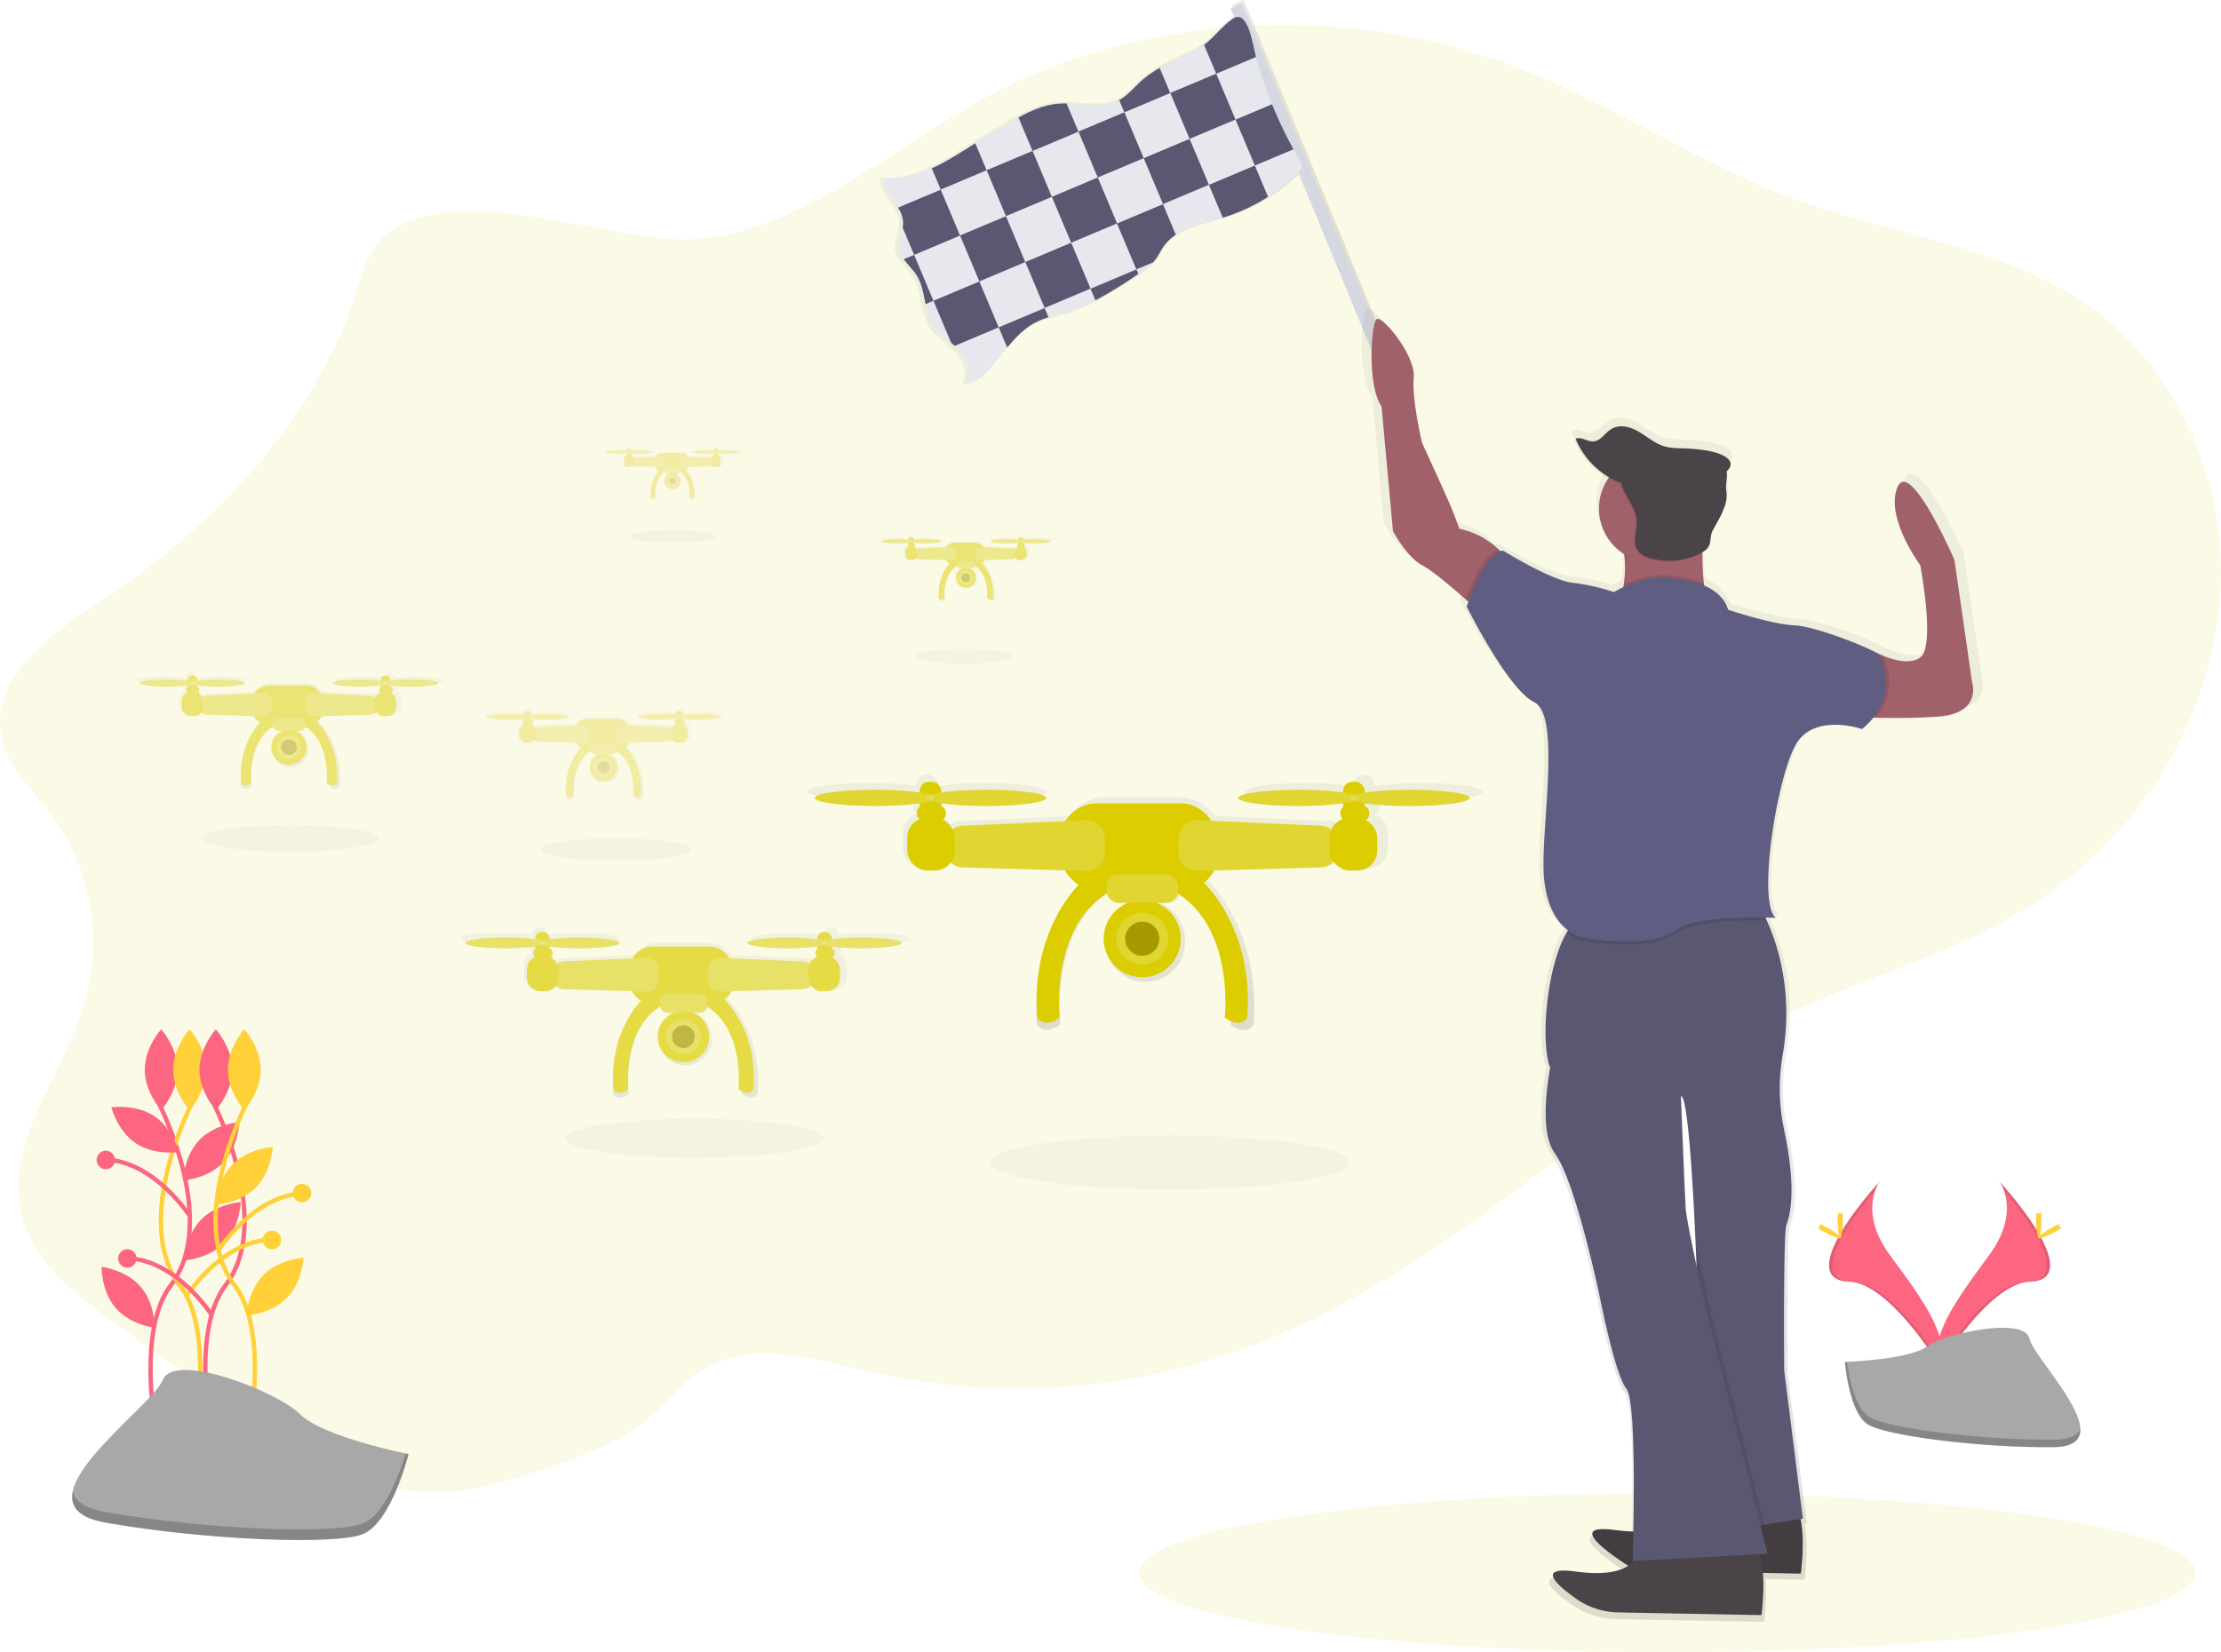 <svg id="d8951433-2714-4e95-856e-ed301a2a6756" data-name="Layer 1" xmlns="http://www.w3.org/2000/svg" xmlns:xlink="http://www.w3.org/1999/xlink" width="1022.76" height="761.09" viewBox="0 0 1022.76 761.09" class="injected-svg ClassicGrid__ImageFile-sc-td9pmq-4 fNAcXv grid_media"><defs><linearGradient id="38c5ff3f-db05-4f92-8a6f-086685ba9c9d-6541" x1="616.05" y1="543.92" x2="616.05" y2="426.21" gradientUnits="userSpaceOnUse"><stop offset="0" stop-color="gray" stop-opacity="0.25"></stop><stop offset="0.54" stop-color="gray" stop-opacity="0.12"></stop><stop offset="1" stop-color="gray" stop-opacity="0.1"></stop></linearGradient><linearGradient id="d1f964e4-7a11-4c78-9425-52929bb6ec0d-6542" x1="404.29" y1="575" x2="404.29" y2="496.58" xlink:href="#38c5ff3f-db05-4f92-8a6f-086685ba9c9d-6541"></linearGradient><linearGradient id="c7b73675-bc95-44f5-97b0-c0fe549cbce6-6543" x1="222.33" y1="432.82" x2="222.33" y2="379.12" xlink:href="#38c5ff3f-db05-4f92-8a6f-086685ba9c9d-6541"></linearGradient><linearGradient id="cb0b0333-972d-4408-951f-fe365bd5068b-6544" x1="533.77" y1="346.42" x2="533.77" y2="316.03" xlink:href="#38c5ff3f-db05-4f92-8a6f-086685ba9c9d-6541"></linearGradient><linearGradient id="815b14a8-3689-497c-8dbf-b96958abdfcd-6545" x1="398.54" y1="299.67" x2="398.54" y2="275.44" xlink:href="#38c5ff3f-db05-4f92-8a6f-086685ba9c9d-6541"></linearGradient><linearGradient id="dca9cf71-4016-436a-be98-97dc23eb33e8-6546" x1="367.05" y1="437.96" x2="367.05" y2="395.77" xlink:href="#38c5ff3f-db05-4f92-8a6f-086685ba9c9d-6541"></linearGradient><linearGradient id="f35753ff-5fb5-4999-ad45-77240b6c4c3b-6547" x1="2606.45" y1="160.59" x2="2848.25" y2="160.59" gradientTransform="matrix(-1, 0, 0, 1, 3342, 0)" xlink:href="#38c5ff3f-db05-4f92-8a6f-086685ba9c9d-6541"></linearGradient><linearGradient id="22e285cb-60a0-4895-a0bb-405ded457db7-6548" x1="2483.29" y1="816.51" x2="2483.29" y2="211.49" gradientTransform="matrix(-1, 0, 0, 1, 3342, 0)" xlink:href="#38c5ff3f-db05-4f92-8a6f-086685ba9c9d-6541"></linearGradient><linearGradient id="38c5ff3f-db05-4f92-8a6f-086685ba9c9d-6541" x1="616.05" y1="543.92" x2="616.05" y2="426.21" gradientUnits="userSpaceOnUse"><stop offset="0" stop-color="gray" stop-opacity="0.25"></stop><stop offset="0.54" stop-color="gray" stop-opacity="0.12"></stop><stop offset="1" stop-color="gray" stop-opacity="0.1"></stop></linearGradient><linearGradient id="d1f964e4-7a11-4c78-9425-52929bb6ec0d-6542" x1="404.29" y1="575" x2="404.29" y2="496.58" xlink:href="#38c5ff3f-db05-4f92-8a6f-086685ba9c9d-6541"></linearGradient><linearGradient id="c7b73675-bc95-44f5-97b0-c0fe549cbce6-6543" x1="222.33" y1="432.82" x2="222.33" y2="379.12" xlink:href="#38c5ff3f-db05-4f92-8a6f-086685ba9c9d-6541"></linearGradient><linearGradient id="cb0b0333-972d-4408-951f-fe365bd5068b-6544" x1="533.77" y1="346.42" x2="533.77" y2="316.03" xlink:href="#38c5ff3f-db05-4f92-8a6f-086685ba9c9d-6541"></linearGradient><linearGradient id="815b14a8-3689-497c-8dbf-b96958abdfcd-6545" x1="398.54" y1="299.67" x2="398.54" y2="275.44" xlink:href="#38c5ff3f-db05-4f92-8a6f-086685ba9c9d-6541"></linearGradient><linearGradient id="dca9cf71-4016-436a-be98-97dc23eb33e8-6546" x1="367.05" y1="437.96" x2="367.05" y2="395.77" xlink:href="#38c5ff3f-db05-4f92-8a6f-086685ba9c9d-6541"></linearGradient><linearGradient id="f35753ff-5fb5-4999-ad45-77240b6c4c3b-6547" x1="2606.45" y1="160.59" x2="2848.25" y2="160.59" gradientTransform="matrix(-1, 0, 0, 1, 3342, 0)" xlink:href="#38c5ff3f-db05-4f92-8a6f-086685ba9c9d-6541"></linearGradient><linearGradient id="22e285cb-60a0-4895-a0bb-405ded457db7-6548" x1="2483.29" y1="816.51" x2="2483.29" y2="211.49" gradientTransform="matrix(-1, 0, 0, 1, 3342, 0)" xlink:href="#38c5ff3f-db05-4f92-8a6f-086685ba9c9d-6541"></linearGradient></defs><title>drone_race</title><path d="M263.42,180.38c-5.48,5.72-7.59,13.78-9.95,21.35-19,61-65.82,110.07-119.14,145.13-22.58,14.85-50.07,34.76-45.13,61.37,2.66,14.3,14.33,24.82,23,36.46a99.86,99.86,0,0,1,15.42,86.7c-9.86,33.21-37.42,64.19-28.89,97.77,5.26,20.7,23.12,35.38,40.29,48q40.18,29.57,82.92,55.39c19.1,11.54,39.42,22.77,61.68,24.23,19.6,1.29,38.8-5.12,57.41-11.46,16.26-5.53,32.93-11.3,46.06-22.39,8.57-7.24,15.4-16.58,24.92-22.51,22.36-13.92,51.08-5.1,76.72.83a306.77,306.77,0,0,0,182.82-14.42c88.31-35.74,155.62-110.79,242-151.06,37.14-17.32,77.54-28.07,111.93-50.37a193.89,193.89,0,0,0,49.2-45.85c26-34.55,40.06-78.59,36-121.69s-26.81-84.65-62.54-109c-38.25-26-86.56-30.91-130.08-46.56-44.94-16.15-84.92-43.93-129.43-61.25C715.86,72.77,632,74.41,560.35,105.54c-48.44,21.06-97.54,70.29-151.49,74C370.42,182.17,293.43,149,263.42,180.38Z" transform="translate(-88.62 -69.46)" fill="#DBCD00" opacity="0.1"></path><ellipse cx="133.46" cy="386.14" rx="40.83" ry="6.15" opacity="0.03"></ellipse><path d="M743,430.15a149,149,0,0,0-21.3,1.32h0a5.11,5.11,0,1,0-10.23,0h0a149,149,0,0,0-21.3-1.32c-15.77,0-28.55,1.76-28.55,3.94S674.42,438,690.19,438a149,149,0,0,0,21.3-1.32h0a5.36,5.36,0,0,0,.33,1.85,3.53,3.53,0,0,0-.34,5.68,9.54,9.54,0,0,0-5.6,5.3,8.58,8.58,0,0,0-4.9-1.83l-53.06-2.44a20.56,20.56,0,0,0-16.63-8.56H597.84a20.56,20.56,0,0,0-16.71,8.68l-50.42,2.32a8.58,8.58,0,0,0-4.59,1.59,9.56,9.56,0,0,0-4.91-4.84,3.52,3.52,0,0,0,1.55-2.93,3.48,3.48,0,0,0-2.35-3.31,5.39,5.39,0,0,0,.22-1.5h0a149,149,0,0,0,21.3,1.32c15.77,0,28.55-1.76,28.55-3.94s-12.78-3.94-28.55-3.94a149,149,0,0,0-21.3,1.32h0a5.19,5.19,0,0,0-5.11-5.26h0a5.19,5.19,0,0,0-5.11,5.26h0a149,149,0,0,0-21.3-1.32c-15.77,0-28.55,1.76-28.55,3.94S473.32,438,489.09,438a149,149,0,0,0,21.3-1.32h0a5.36,5.36,0,0,0,.33,1.85,3.54,3.54,0,0,0-.21,5.79,9.67,9.67,0,0,0-6.09,9v6.48a9.55,9.55,0,0,0,9.42,9.68h3.75a9.31,9.31,0,0,0,7.55-3.91,8.61,8.61,0,0,0,5.71,2.41l49.44,1.42a21.19,21.19,0,0,0,6.13,6.42c-4.73,4.94-23.19,26.86-20.22,65.49,0,0,3,5.69,10.65,0,0,0-4.9-43,22.54-60.76a6.83,6.83,0,0,0,6.43,4.7h3.5a18.83,18.83,0,0,0-11.6,17.52,18.33,18.33,0,1,0,36.64,0,18.83,18.83,0,0,0-11.6-17.52h3.5a6.83,6.83,0,0,0,6.43-4.7c27.44,17.73,22.54,60.76,22.54,60.76,7.67,5.69,10.65,0,10.65,0,3.41-44.23-21.3-66.57-21.3-66.57h-.45a21.26,21.26,0,0,0,4.63-5.26l52-1.5a8.63,8.63,0,0,0,6-2.65,9.33,9.33,0,0,0,7.73,4.15h3.75a9.55,9.55,0,0,0,9.42-9.68v-6.48a9.69,9.69,0,0,0-5.58-8.83,3.52,3.52,0,0,0-.6-6.35,5.39,5.39,0,0,0,.22-1.5h0A149,149,0,0,0,743,438c15.77,0,28.55-1.76,28.55-3.94S758.78,430.15,743,430.15Z" transform="translate(-88.62 -69.46)" fill="url(&quot;#38c5ff3f-db05-4f92-8a6f-086685ba9c9d-6541&quot;)"></path><circle cx="525.99" cy="432.38" r="17.76" fill="#DBCD00"></circle><circle cx="525.99" cy="432.38" r="11.98" fill="#DBCD00"></circle><circle cx="525.99" cy="432.38" r="11.98" fill="#F5F5F5" opacity="0.2"></circle><circle cx="525.99" cy="432.38" r="7.85" fill="#DBCD00"></circle><circle cx="525.99" cy="432.38" r="7.85" opacity="0.25"></circle><path d="M586.93,475.4s-24,21.07-20.65,62.78c0,0,2.89,5.37,10.33,0,0,0-6.2-52.87,35.11-62.78Z" transform="translate(-88.62 -69.46)" fill="#DBCD00"></path><path d="M642.28,475.4s24,21.07,20.65,62.78c0,0-2.89,5.37-10.33,0,0,0,6.2-52.87-35.11-62.78Z" transform="translate(-88.62 -69.46)" fill="#DBCD00"></path><rect x="488.2" y="370.01" width="72.7" height="40.27" rx="16.95" ry="16.95" fill="#DBCD00"></rect><path d="M588.72,470.61,532,469a8.51,8.51,0,0,1-8.27-8.5v-2.18a8.51,8.51,0,0,1,8.13-8.5l56.72-2.54a8.51,8.51,0,0,1,8.89,8.5v6.31A8.51,8.51,0,0,1,588.72,470.61Z" transform="translate(-88.62 -69.46)" fill="#DBCD00"></path><path d="M640.08,470.61,696.8,469a8.51,8.51,0,0,0,8.27-8.5v-2.18a8.51,8.51,0,0,0-8.13-8.5l-56.72-2.54a8.51,8.51,0,0,0-8.89,8.5v6.31A8.51,8.51,0,0,0,640.08,470.61Z" transform="translate(-88.62 -69.46)" fill="#DBCD00"></path><path d="M588.72,470.61,532,469a8.51,8.51,0,0,1-8.27-8.5v-2.18a8.51,8.51,0,0,1,8.13-8.5l56.72-2.54a8.51,8.51,0,0,1,8.89,8.5v6.31A8.51,8.51,0,0,1,588.72,470.61Z" transform="translate(-88.62 -69.46)" fill="#F5F5F5" opacity="0.2"></path><path d="M640.08,470.61,696.8,469a8.51,8.51,0,0,0,8.27-8.5v-2.18a8.51,8.51,0,0,0-8.13-8.5l-56.72-2.54a8.51,8.51,0,0,0-8.89,8.5v6.31A8.51,8.51,0,0,0,640.08,470.61Z" transform="translate(-88.62 -69.46)" fill="#F5F5F5" opacity="0.2"></path><rect x="417.77" y="376.62" width="21.89" height="24.37" rx="9.21" ry="9.21" fill="#DBCD00"></rect><rect x="612.32" y="376.62" width="21.89" height="24.37" rx="9.21" ry="9.21" fill="#DBCD00"></rect><rect x="422.31" y="371.25" width="13.22" height="6.61" rx="2.78" ry="2.78" fill="#DBCD00"></rect><rect x="423.55" y="360.1" width="9.91" height="14.87" rx="4.17" ry="4.17" fill="#DBCD00"></rect><ellipse cx="402.9" cy="367.53" rx="27.67" ry="3.72" fill="#DBCD00"></ellipse><ellipse cx="454.12" cy="367.53" rx="27.67" ry="3.72" fill="#DBCD00"></ellipse><rect x="617.28" y="371.25" width="13.22" height="6.61" rx="2.78" ry="2.78" fill="#DBCD00"></rect><rect x="618.52" y="360.1" width="9.91" height="14.87" rx="4.17" ry="4.17" fill="#DBCD00"></rect><ellipse cx="597.86" cy="367.53" rx="27.67" ry="3.72" fill="#DBCD00"></ellipse><ellipse cx="649.08" cy="367.53" rx="27.67" ry="3.72" fill="#DBCD00"></ellipse><ellipse cx="402.9" cy="367.53" rx="27.67" ry="3.72" fill="#F5F5F5" opacity="0.2"></ellipse><ellipse cx="454.12" cy="367.53" rx="27.67" ry="3.72" fill="#F5F5F5" opacity="0.2"></ellipse><ellipse cx="597.86" cy="367.53" rx="27.67" ry="3.72" fill="#F5F5F5" opacity="0.2"></ellipse><ellipse cx="649.08" cy="367.53" rx="27.67" ry="3.72" fill="#F5F5F5" opacity="0.2"></ellipse><rect x="509.47" y="402.64" width="33.04" height="13.22" rx="5.56" ry="5.56" fill="#DBCD00"></rect><rect x="509.47" y="402.64" width="33.04" height="13.22" rx="5.56" ry="5.56" fill="#F5F5F5" opacity="0.2"></rect><g opacity="0.7"><path d="M488.88,499.2a99.25,99.25,0,0,0-14.19.88h0a3.41,3.41,0,1,0-6.81,0h0a99.25,99.25,0,0,0-14.19-.88c-10.5,0-19,1.18-19,2.63s8.51,2.63,19,2.63a99.25,99.25,0,0,0,14.19-.88h0a3.57,3.57,0,0,0,.22,1.23,2.35,2.35,0,0,0-.22,3.78,6.36,6.36,0,0,0-3.73,3.53,5.72,5.72,0,0,0-3.27-1.22l-35.35-1.63a13.7,13.7,0,0,0-11.08-5.7H392.16A13.7,13.7,0,0,0,381,509.36l-33.59,1.55a5.71,5.71,0,0,0-3.06,1.06,6.37,6.37,0,0,0-3.27-3.23,2.35,2.35,0,0,0,1-2,2.32,2.32,0,0,0-1.56-2.21,3.59,3.59,0,0,0,.14-1h0a99.24,99.24,0,0,0,14.19.88c10.5,0,19-1.18,19-2.63s-8.51-2.63-19-2.63a99.25,99.25,0,0,0-14.19.88h0a3.45,3.45,0,0,0-3.41-3.5h0a3.45,3.45,0,0,0-3.41,3.5h0a99.25,99.25,0,0,0-14.19-.88c-10.5,0-19,1.18-19,2.63s8.51,2.63,19,2.63a99.25,99.25,0,0,0,14.19-.88h0a3.57,3.57,0,0,0,.22,1.23,2.36,2.36,0,0,0-.14,3.86,6.44,6.44,0,0,0-4.06,6V519a6.36,6.36,0,0,0,6.27,6.45h2.5a6.2,6.2,0,0,0,5-2.61,5.74,5.74,0,0,0,3.8,1.6l32.94.95a14.12,14.12,0,0,0,4.08,4.28c-3.15,3.29-15.45,17.9-13.47,43.63,0,0,2,3.79,7.1,0,0,0-3.27-28.67,15-40.48a4.55,4.55,0,0,0,4.29,3.13h2.33a12.55,12.55,0,0,0-7.73,11.67,12.21,12.21,0,1,0,24.41,0A12.55,12.55,0,0,0,408.77,536h2.33a4.55,4.55,0,0,0,4.29-3.13c18.28,11.81,15,40.48,15,40.48,5.11,3.79,7.1,0,7.1,0,2.27-29.47-14.19-44.35-14.19-44.35H423a14.16,14.16,0,0,0,3.09-3.51l34.67-1a5.75,5.75,0,0,0,4-1.76,6.22,6.22,0,0,0,5.15,2.77h2.5a6.36,6.36,0,0,0,6.27-6.45V514.7a6.46,6.46,0,0,0-3.71-5.88,2.34,2.34,0,0,0-.4-4.23,3.59,3.59,0,0,0,.14-1h0a99.24,99.24,0,0,0,14.19.88c10.5,0,19-1.18,19-2.63S499.38,499.2,488.88,499.2Z" transform="translate(-88.62 -69.46)" fill="url(&quot;#d1f964e4-7a11-4c78-9425-52929bb6ec0d-6542&quot;)"></path><circle cx="314.71" cy="477.51" r="11.83" fill="#DBCD00"></circle><circle cx="314.71" cy="477.51" r="7.98" fill="#DBCD00"></circle><circle cx="314.71" cy="477.51" r="7.98" fill="#F5F5F5" opacity="0.2"></circle><circle cx="314.71" cy="477.51" r="5.23" fill="#DBCD00"></circle><circle cx="314.71" cy="477.51" r="5.23" opacity="0.25"></circle><path d="M384.9,529.35s-16,14-13.76,41.83c0,0,1.93,3.58,6.88,0,0,0-4.13-35.22,23.39-41.83Z" transform="translate(-88.62 -69.46)" fill="#DBCD00"></path><path d="M421.77,529.35s16,14,13.76,41.83c0,0-1.93,3.58-6.88,0,0,0,4.13-35.22-23.39-41.83Z" transform="translate(-88.62 -69.46)" fill="#DBCD00"></path><rect x="289.54" y="435.95" width="48.43" height="26.83" rx="11.29" ry="11.29" fill="#DBCD00"></rect><path d="M386.09,526.16,348.3,525.1a5.67,5.67,0,0,1-5.51-5.66V518a5.67,5.67,0,0,1,5.41-5.66L386,510.63a5.67,5.67,0,0,1,5.92,5.66v4.21A5.67,5.67,0,0,1,386.09,526.16Z" transform="translate(-88.62 -69.46)" fill="#DBCD00"></path><path d="M420.3,526.16l37.79-1.06a5.67,5.67,0,0,0,5.51-5.66V518a5.67,5.67,0,0,0-5.41-5.66l-37.79-1.69a5.67,5.67,0,0,0-5.92,5.66v4.21A5.67,5.67,0,0,0,420.3,526.16Z" transform="translate(-88.62 -69.46)" fill="#DBCD00"></path><path d="M386.09,526.16,348.3,525.1a5.67,5.67,0,0,1-5.51-5.66V518a5.67,5.67,0,0,1,5.41-5.66L386,510.63a5.67,5.67,0,0,1,5.92,5.66v4.21A5.67,5.67,0,0,1,386.09,526.16Z" transform="translate(-88.62 -69.46)" fill="#F5F5F5" opacity="0.2"></path><path d="M420.3,526.16l37.79-1.06a5.67,5.67,0,0,0,5.51-5.66V518a5.67,5.67,0,0,0-5.41-5.66l-37.79-1.69a5.67,5.67,0,0,0-5.92,5.66v4.21A5.67,5.67,0,0,0,420.3,526.16Z" transform="translate(-88.62 -69.46)" fill="#F5F5F5" opacity="0.2"></path><rect x="242.62" y="440.36" width="14.58" height="16.24" rx="6.14" ry="6.14" fill="#DBCD00"></rect><rect x="372.23" y="440.36" width="14.58" height="16.24" rx="6.14" ry="6.14" fill="#DBCD00"></rect><rect x="245.64" y="436.78" width="8.81" height="4.4" rx="1.85" ry="1.85" fill="#DBCD00"></rect><rect x="246.47" y="429.35" width="6.6" height="9.91" rx="2.78" ry="2.78" fill="#DBCD00"></rect><ellipse cx="232.71" cy="434.3" rx="18.44" ry="2.48" fill="#DBCD00"></ellipse><ellipse cx="266.83" cy="434.3" rx="18.44" ry="2.48" fill="#DBCD00"></ellipse><rect x="375.53" y="436.78" width="8.81" height="4.4" rx="1.85" ry="1.85" fill="#DBCD00"></rect><rect x="376.36" y="429.35" width="6.6" height="9.91" rx="2.78" ry="2.78" fill="#DBCD00"></rect><ellipse cx="362.6" cy="434.3" rx="18.44" ry="2.48" fill="#DBCD00"></ellipse><ellipse cx="396.72" cy="434.3" rx="18.44" ry="2.48" fill="#DBCD00"></ellipse><ellipse cx="232.71" cy="434.3" rx="18.44" ry="2.48" fill="#F5F5F5" opacity="0.2"></ellipse><ellipse cx="266.83" cy="434.3" rx="18.44" ry="2.48" fill="#F5F5F5" opacity="0.2"></ellipse><ellipse cx="362.6" cy="434.3" rx="18.44" ry="2.48" fill="#F5F5F5" opacity="0.2"></ellipse><ellipse cx="396.72" cy="434.3" rx="18.44" ry="2.48" fill="#F5F5F5" opacity="0.2"></ellipse><rect x="303.71" y="457.69" width="22.01" height="8.81" rx="3.71" ry="3.71" fill="#DBCD00"></rect><rect x="303.71" y="457.69" width="22.01" height="8.81" rx="3.71" ry="3.71" fill="#F5F5F5" opacity="0.2"></rect></g><g opacity="0.5"><path d="M280.25,380.92a68,68,0,0,0-9.72.6h0a2.33,2.33,0,1,0-4.66,0h0a68,68,0,0,0-9.72-.6c-7.19,0-13,.8-13,1.8s5.83,1.8,13,1.8a68,68,0,0,0,9.72-.6h0a2.45,2.45,0,0,0,.15.84,1.61,1.61,0,0,0-.15,2.59,4.35,4.35,0,0,0-2.56,2.42,3.92,3.92,0,0,0-2.24-.83l-24.2-1.12a9.38,9.38,0,0,0-7.58-3.9H214a9.38,9.38,0,0,0-7.62,4l-23,1.06a3.91,3.91,0,0,0-2.09.73,4.36,4.36,0,0,0-2.24-2.21,1.61,1.61,0,0,0,.71-1.34,1.59,1.59,0,0,0-1.07-1.51,2.46,2.46,0,0,0,.1-.69h0a68,68,0,0,0,9.72.6c7.19,0,13-.8,13-1.8s-5.83-1.8-13-1.8a68,68,0,0,0-9.72.6h0a2.37,2.37,0,0,0-2.33-2.4h0a2.37,2.37,0,0,0-2.33,2.4h0a68,68,0,0,0-9.72-.6c-7.19,0-13,.8-13,1.8s5.83,1.8,13,1.8a68,68,0,0,0,9.72-.6h0a2.45,2.45,0,0,0,.15.84,1.61,1.61,0,0,0-.09,2.64,4.41,4.41,0,0,0-2.78,4.13v3a4.36,4.36,0,0,0,4.3,4.42h1.71a4.25,4.25,0,0,0,3.44-1.78,3.93,3.93,0,0,0,2.6,1.1l22.55.65a9.67,9.67,0,0,0,2.8,2.93c-2.16,2.25-10.58,12.25-9.22,29.87,0,0,1.36,2.6,4.86,0,0,0-2.24-19.63,10.28-27.72a3.12,3.12,0,0,0,2.93,2.15h1.6a8.59,8.59,0,0,0-5.29,8,8.36,8.36,0,1,0,16.71,0,8.59,8.59,0,0,0-5.29-8H227a3.12,3.12,0,0,0,2.93-2.15c12.52,8.09,10.28,27.72,10.28,27.72,3.5,2.6,4.86,0,4.86,0,1.55-20.18-9.72-30.36-9.72-30.36h-.2a9.7,9.7,0,0,0,2.11-2.4l23.74-.68a3.94,3.94,0,0,0,2.72-1.21,4.26,4.26,0,0,0,3.52,1.89H269a4.36,4.36,0,0,0,4.3-4.42v-3a4.42,4.42,0,0,0-2.54-4,1.6,1.6,0,0,0-.28-2.9,2.46,2.46,0,0,0,.1-.69h0a68,68,0,0,0,9.72.6c7.19,0,13-.8,13-1.8S287.44,380.92,280.25,380.92Z" transform="translate(-88.62 -69.46)" fill="url(&quot;#c7b73675-bc95-44f5-97b0-c0fe549cbce6-6543&quot;)"></path><circle cx="133.06" cy="344.17" r="8.1" fill="#DBCD00"></circle><circle cx="133.06" cy="344.17" r="5.46" fill="#DBCD00"></circle><circle cx="133.06" cy="344.17" r="5.46" fill="#F5F5F5" opacity="0.2"></circle><circle cx="133.06" cy="344.17" r="3.58" fill="#DBCD00"></circle><circle cx="133.06" cy="344.17" r="3.58" opacity="0.25"></circle><path d="M209.05,401.56s-10.93,9.61-9.42,28.64c0,0,1.32,2.45,4.71,0,0,0-2.83-24.12,16-28.64Z" transform="translate(-88.62 -69.46)" fill="#DBCD00"></path><path d="M234.3,401.56s10.93,9.61,9.42,28.64c0,0-1.32,2.45-4.71,0,0,0,2.83-24.12-16-28.64Z" transform="translate(-88.62 -69.46)" fill="#DBCD00"></path><rect x="115.82" y="315.72" width="33.16" height="18.37" rx="7.73" ry="7.73" fill="#DBCD00"></rect><path d="M209.87,399.38,184,398.66a3.88,3.88,0,0,1-3.77-3.88v-1a3.88,3.88,0,0,1,3.71-3.88l25.87-1.16a3.88,3.88,0,0,1,4.05,3.88v2.88A3.88,3.88,0,0,1,209.87,399.38Z" transform="translate(-88.62 -69.46)" fill="#DBCD00"></path><path d="M233.29,399.38l25.87-.72a3.88,3.88,0,0,0,3.77-3.88v-1a3.88,3.88,0,0,0-3.71-3.88l-25.87-1.16a3.88,3.88,0,0,0-4.05,3.88v2.88A3.88,3.88,0,0,0,233.29,399.38Z" transform="translate(-88.62 -69.46)" fill="#DBCD00"></path><path d="M209.87,399.38,184,398.66a3.88,3.88,0,0,1-3.77-3.88v-1a3.88,3.88,0,0,1,3.71-3.88l25.87-1.16a3.88,3.88,0,0,1,4.05,3.88v2.88A3.88,3.88,0,0,1,209.87,399.38Z" transform="translate(-88.62 -69.46)" fill="#F5F5F5" opacity="0.2"></path><path d="M233.29,399.38l25.87-.72a3.88,3.88,0,0,0,3.77-3.88v-1a3.88,3.88,0,0,0-3.71-3.88l-25.87-1.16a3.88,3.88,0,0,0-4.05,3.88v2.88A3.88,3.88,0,0,0,233.29,399.38Z" transform="translate(-88.62 -69.46)" fill="#F5F5F5" opacity="0.2"></path><rect x="83.69" y="318.73" width="9.99" height="11.12" rx="4.2" ry="4.2" fill="#DBCD00"></rect><rect x="172.43" y="318.73" width="9.99" height="11.12" rx="4.2" ry="4.2" fill="#DBCD00"></rect><rect x="85.76" y="316.28" width="6.03" height="3.01" rx="1.27" ry="1.27" fill="#DBCD00"></rect><rect x="86.33" y="311.2" width="4.52" height="6.78" rx="1.9" ry="1.9" fill="#DBCD00"></rect><ellipse cx="76.91" cy="314.59" rx="12.62" ry="1.7" fill="#DBCD00"></ellipse><ellipse cx="100.27" cy="314.59" rx="12.62" ry="1.7" fill="#DBCD00"></ellipse><rect x="174.69" y="316.28" width="6.03" height="3.01" rx="1.27" ry="1.27" fill="#DBCD00"></rect><rect x="175.26" y="311.2" width="4.52" height="6.78" rx="1.9" ry="1.9" fill="#DBCD00"></rect><ellipse cx="165.84" cy="314.59" rx="12.62" ry="1.7" fill="#DBCD00"></ellipse><ellipse cx="189.2" cy="314.59" rx="12.62" ry="1.7" fill="#DBCD00"></ellipse><ellipse cx="76.91" cy="314.59" rx="12.62" ry="1.7" fill="#F5F5F5" opacity="0.2"></ellipse><ellipse cx="100.27" cy="314.59" rx="12.62" ry="1.7" fill="#F5F5F5" opacity="0.2"></ellipse><ellipse cx="165.84" cy="314.59" rx="12.62" ry="1.7" fill="#F5F5F5" opacity="0.2"></ellipse><ellipse cx="189.2" cy="314.59" rx="12.62" ry="1.7" fill="#F5F5F5" opacity="0.2"></ellipse><rect x="125.52" y="330.6" width="15.07" height="6.03" rx="2.54" ry="2.54" fill="#DBCD00"></rect><rect x="125.52" y="330.6" width="15.07" height="6.03" rx="2.54" ry="2.54" fill="#F5F5F5" opacity="0.2"></rect></g><g opacity="0.5"><path d="M566.55,317a38.46,38.46,0,0,0-5.5.34h0a1.32,1.32,0,1,0-2.64,0h0a38.46,38.46,0,0,0-5.5-.34c-4.07,0-7.37.46-7.37,1s3.3,1,7.37,1a38.46,38.46,0,0,0,5.5-.34h0a1.38,1.38,0,0,0,.09.48.91.91,0,0,0-.09,1.47,2.46,2.46,0,0,0-1.45,1.37,2.22,2.22,0,0,0-1.27-.47L542,321a5.31,5.31,0,0,0-4.29-2.21h-8.63a5.31,5.31,0,0,0-4.32,2.24l-13,.6a2.21,2.21,0,0,0-1.18.41,2.47,2.47,0,0,0-1.27-1.25.91.91,0,0,0,.4-.76.9.9,0,0,0-.61-.86,1.39,1.39,0,0,0,.06-.39h0a38.46,38.46,0,0,0,5.5.34c4.07,0,7.37-.46,7.37-1s-3.3-1-7.37-1a38.46,38.46,0,0,0-5.5.34h0a1.34,1.34,0,0,0-1.32-1.36h0a1.34,1.34,0,0,0-1.32,1.36h0A38.46,38.46,0,0,0,501,317c-4.07,0-7.37.46-7.37,1s3.3,1,7.37,1a38.46,38.46,0,0,0,5.5-.34h0a1.38,1.38,0,0,0,.09.48.91.91,0,0,0-.05,1.49,2.5,2.5,0,0,0-1.57,2.34v1.67a2.47,2.47,0,0,0,2.43,2.5h1a2.4,2.4,0,0,0,1.95-1,2.22,2.22,0,0,0,1.47.62l12.76.37a5.47,5.47,0,0,0,1.58,1.66c-1.22,1.28-6,6.94-5.22,16.91,0,0,.77,1.47,2.75,0,0,0-1.27-11.11,5.82-15.69a1.76,1.76,0,0,0,1.66,1.21h.9a4.86,4.86,0,0,0-3,4.52,4.73,4.73,0,1,0,9.46,0,4.86,4.86,0,0,0-3-4.52h.9a1.76,1.76,0,0,0,1.66-1.21c7.09,4.58,5.82,15.69,5.82,15.69,2,1.47,2.75,0,2.75,0,.88-11.42-5.5-17.19-5.5-17.19H541a5.49,5.49,0,0,0,1.2-1.36l13.44-.39a2.23,2.23,0,0,0,1.54-.68,2.41,2.41,0,0,0,2,1.07h1a2.47,2.47,0,0,0,2.43-2.5v-1.67a2.5,2.5,0,0,0-1.44-2.28.91.91,0,0,0-.16-1.64,1.39,1.39,0,0,0,.06-.39h0a38.46,38.46,0,0,0,5.5.34c4.07,0,7.37-.46,7.37-1S570.62,317,566.55,317Z" transform="translate(-88.62 -69.46)" fill="url(&quot;#cb0b0333-972d-4408-951f-fe365bd5068b-6544&quot;)"></path><circle cx="444.78" cy="266.1" r="4.59" fill="#DBCD00"></circle><circle cx="444.78" cy="266.1" r="3.09" fill="#DBCD00"></circle><circle cx="444.78" cy="266.1" r="3.09" fill="#F5F5F5" opacity="0.2"></circle><circle cx="444.78" cy="266.1" r="2.03" fill="#DBCD00"></circle><circle cx="444.78" cy="266.1" r="2.03" opacity="0.25"></circle><path d="M526.25,328.73s-6.19,5.44-5.33,16.21c0,0,.75,1.39,2.67,0,0,0-1.6-13.65,9.06-16.21Z" transform="translate(-88.62 -69.46)" fill="#DBCD00"></path><path d="M540.54,328.73s6.19,5.44,5.33,16.21c0,0-.75,1.39-2.67,0,0,0,1.6-13.65-9.06-16.21Z" transform="translate(-88.62 -69.46)" fill="#DBCD00"></path><rect x="435.02" y="250" width="18.77" height="10.4" rx="4.38" ry="4.38" fill="#DBCD00"></rect><path d="M526.71,327.49l-14.64-.41a2.2,2.2,0,0,1-2.13-2.2v-.56a2.2,2.2,0,0,1,2.1-2.19l14.64-.66a2.2,2.2,0,0,1,2.29,2.19v1.63A2.2,2.2,0,0,1,526.71,327.49Z" transform="translate(-88.62 -69.46)" fill="#DBCD00"></path><path d="M540,327.49l14.64-.41a2.2,2.2,0,0,0,2.13-2.2v-.56a2.2,2.2,0,0,0-2.1-2.19L540,321.48a2.2,2.2,0,0,0-2.29,2.19v1.63A2.2,2.2,0,0,0,540,327.49Z" transform="translate(-88.62 -69.46)" fill="#DBCD00"></path><path d="M526.71,327.49l-14.64-.41a2.2,2.2,0,0,1-2.13-2.2v-.56a2.2,2.2,0,0,1,2.1-2.19l14.64-.66a2.2,2.2,0,0,1,2.29,2.19v1.63A2.2,2.2,0,0,1,526.71,327.49Z" transform="translate(-88.62 -69.46)" fill="#F5F5F5" opacity="0.2"></path><path d="M540,327.49l14.64-.41a2.2,2.2,0,0,0,2.13-2.2v-.56a2.2,2.2,0,0,0-2.1-2.19L540,321.48a2.2,2.2,0,0,0-2.29,2.19v1.63A2.2,2.2,0,0,0,540,327.49Z" transform="translate(-88.62 -69.46)" fill="#F5F5F5" opacity="0.2"></path><rect x="416.84" y="251.7" width="5.65" height="6.29" rx="2.38" ry="2.38" fill="#DBCD00"></rect><rect x="467.07" y="251.7" width="5.65" height="6.29" rx="2.38" ry="2.38" fill="#DBCD00"></rect><rect x="418.01" y="250.32" width="3.41" height="1.71" rx="0.72" ry="0.72" fill="#DBCD00"></rect><rect x="418.33" y="247.44" width="2.56" height="3.84" rx="1.08" ry="1.08" fill="#DBCD00"></rect><ellipse cx="413" cy="249.36" rx="7.15" ry="0.96" fill="#DBCD00"></ellipse><ellipse cx="426.22" cy="249.36" rx="7.15" ry="0.96" fill="#DBCD00"></ellipse><rect x="468.35" y="250.32" width="3.41" height="1.71" rx="0.72" ry="0.72" fill="#DBCD00"></rect><rect x="468.67" y="247.44" width="2.56" height="3.84" rx="1.08" ry="1.08" fill="#DBCD00"></rect><ellipse cx="463.33" cy="249.36" rx="7.15" ry="0.96" fill="#DBCD00"></ellipse><ellipse cx="476.56" cy="249.36" rx="7.15" ry="0.96" fill="#DBCD00"></ellipse><ellipse cx="413" cy="249.36" rx="7.15" ry="0.96" fill="#F5F5F5" opacity="0.2"></ellipse><ellipse cx="426.22" cy="249.36" rx="7.15" ry="0.96" fill="#F5F5F5" opacity="0.2"></ellipse><ellipse cx="463.33" cy="249.36" rx="7.15" ry="0.96" fill="#F5F5F5" opacity="0.2"></ellipse><ellipse cx="476.56" cy="249.36" rx="7.15" ry="0.96" fill="#F5F5F5" opacity="0.2"></ellipse><rect x="440.51" y="258.42" width="8.53" height="3.41" rx="1.44" ry="1.44" fill="#DBCD00"></rect><rect x="440.51" y="258.42" width="8.53" height="3.41" rx="1.44" ry="1.44" fill="#F5F5F5" opacity="0.2"></rect></g><g opacity="0.3"><path d="M424.67,276.25a30.66,30.66,0,0,0-4.38.27h0a1.05,1.05,0,1,0-2.1,0h0a30.66,30.66,0,0,0-4.38-.27c-3.24,0-5.88.36-5.88.81s2.63.81,5.88.81a30.66,30.66,0,0,0,4.38-.27h0a1.1,1.1,0,0,0,.07.38.73.73,0,0,0-.07,1.17,2,2,0,0,0-1.15,1.09,1.77,1.77,0,0,0-1-.38l-10.92-.5a4.23,4.23,0,0,0-3.42-1.76h-6.88a4.23,4.23,0,0,0-3.44,1.79l-10.38.48a1.76,1.76,0,0,0-.94.33,2,2,0,0,0-1-1,.72.72,0,0,0,.32-.6.72.72,0,0,0-.48-.68,1.11,1.11,0,0,0,0-.31h0a30.66,30.66,0,0,0,4.38.27c3.24,0,5.88-.36,5.88-.81s-2.63-.81-5.88-.81a30.66,30.66,0,0,0-4.38.27h0a1.07,1.07,0,0,0-1.05-1.08h0a1.07,1.07,0,0,0-1.05,1.08h0a30.66,30.66,0,0,0-4.38-.27c-3.24,0-5.88.36-5.88.81s2.63.81,5.88.81a30.66,30.66,0,0,0,4.38-.27h0a1.1,1.1,0,0,0,.07.38.73.73,0,0,0,0,1.19,2,2,0,0,0-1.25,1.86v1.33a2,2,0,0,0,1.94,2h.77a1.92,1.92,0,0,0,1.55-.81,1.77,1.77,0,0,0,1.18.5l10.18.29a4.36,4.36,0,0,0,1.26,1.32c-1,1-4.77,5.53-4.16,13.48,0,0,.61,1.17,2.19,0,0,0-1-8.86,4.64-12.51a1.41,1.41,0,0,0,1.32,1h.72a3.88,3.88,0,0,0-2.39,3.61,3.77,3.77,0,1,0,7.54,0,3.88,3.88,0,0,0-2.39-3.61h.72a1.41,1.41,0,0,0,1.32-1c5.65,3.65,4.64,12.51,4.64,12.51,1.58,1.17,2.19,0,2.19,0,.7-9.1-4.38-13.7-4.38-13.7h-.09a4.38,4.38,0,0,0,1-1.08l10.71-.31a1.78,1.78,0,0,0,1.23-.54,1.92,1.92,0,0,0,1.59.85h.77a2,2,0,0,0,1.94-2V281a2,2,0,0,0-1.15-1.82.72.72,0,0,0-.12-1.31,1.11,1.11,0,0,0,0-.31h0a30.66,30.66,0,0,0,4.38.27c3.24,0,5.88-.36,5.88-.81S427.91,276.25,424.67,276.25Z" transform="translate(-88.62 -69.46)" fill="url(&quot;#815b14a8-3689-497c-8dbf-b96958abdfcd-6545&quot;)"></path><circle cx="309.62" cy="221.55" r="3.66" fill="#DBCD00"></circle><circle cx="309.62" cy="221.55" r="2.47" fill="#DBCD00"></circle><circle cx="309.62" cy="221.55" r="2.47" fill="#F5F5F5" opacity="0.2"></circle><circle cx="309.62" cy="221.55" r="1.62" fill="#DBCD00"></circle><circle cx="309.62" cy="221.55" r="1.62" opacity="0.25"></circle><path d="M392.54,285.57s-4.93,4.34-4.25,12.92c0,0,.6,1.11,2.13,0,0,0-1.28-10.88,7.23-12.92Z" transform="translate(-88.62 -69.46)" fill="#DBCD00"></path><path d="M403.94,285.57s4.93,4.34,4.25,12.92c0,0-.6,1.11-2.13,0,0,0,1.28-10.88-7.23-12.92Z" transform="translate(-88.62 -69.46)" fill="#DBCD00"></path><rect x="301.84" y="208.71" width="14.96" height="8.29" rx="2.23" ry="2.23" fill="#DBCD00"></rect><path d="M392.91,284.58l-11.67-.33a1.75,1.75,0,0,1-1.7-1.75v-.45a1.75,1.75,0,0,1,1.67-1.75l11.67-.52a1.75,1.75,0,0,1,1.83,1.75v1.3A1.75,1.75,0,0,1,392.91,284.58Z" transform="translate(-88.62 -69.46)" fill="#DBCD00"></path><path d="M403.48,284.58l11.67-.33a1.75,1.75,0,0,0,1.7-1.75v-.45a1.75,1.75,0,0,0-1.67-1.75l-11.67-.52a1.75,1.75,0,0,0-1.83,1.75v1.3A1.75,1.75,0,0,0,403.48,284.58Z" transform="translate(-88.62 -69.46)" fill="#DBCD00"></path><path d="M392.91,284.58l-11.67-.33a1.75,1.75,0,0,1-1.7-1.75v-.45a1.75,1.75,0,0,1,1.67-1.75l11.67-.52a1.75,1.75,0,0,1,1.83,1.75v1.3A1.75,1.75,0,0,1,392.91,284.58Z" transform="translate(-88.62 -69.46)" fill="#F5F5F5" opacity="0.2"></path><path d="M403.48,284.58l11.67-.33a1.75,1.75,0,0,0,1.7-1.75v-.45a1.75,1.75,0,0,0-1.67-1.75l-11.67-.52a1.75,1.75,0,0,0-1.83,1.75v1.3A1.75,1.75,0,0,0,403.48,284.58Z" transform="translate(-88.62 -69.46)" fill="#F5F5F5" opacity="0.2"></path><rect x="287.35" y="210.07" width="4.51" height="5.02" rx="1.21" ry="1.21" fill="#DBCD00"></rect><rect x="327.39" y="210.07" width="4.51" height="5.02" rx="1.21" ry="1.21" fill="#DBCD00"></rect><rect x="288.28" y="208.97" width="2.72" height="1.36" rx="0.37" ry="0.37" fill="#DBCD00"></rect><rect x="288.54" y="206.67" width="2.04" height="3.06" rx="0.55" ry="0.55" fill="#DBCD00"></rect><ellipse cx="284.29" cy="208.2" rx="5.7" ry="0.77" fill="#DBCD00"></ellipse><ellipse cx="294.83" cy="208.2" rx="5.7" ry="0.77" fill="#DBCD00"></ellipse><rect x="328.41" y="208.97" width="2.72" height="1.36" rx="0.37" ry="0.37" fill="#DBCD00"></rect><rect x="328.66" y="206.67" width="2.04" height="3.06" rx="0.55" ry="0.55" fill="#DBCD00"></rect><ellipse cx="324.41" cy="208.2" rx="5.7" ry="0.77" fill="#DBCD00"></ellipse><ellipse cx="334.96" cy="208.2" rx="5.7" ry="0.77" fill="#DBCD00"></ellipse><ellipse cx="284.29" cy="208.2" rx="5.7" ry="0.77" fill="#F5F5F5" opacity="0.2"></ellipse><ellipse cx="294.83" cy="208.2" rx="5.7" ry="0.77" fill="#F5F5F5" opacity="0.2"></ellipse><ellipse cx="324.41" cy="208.2" rx="5.7" ry="0.77" fill="#F5F5F5" opacity="0.2"></ellipse><ellipse cx="334.96" cy="208.2" rx="5.7" ry="0.77" fill="#F5F5F5" opacity="0.2"></ellipse><rect x="306.22" y="215.43" width="6.8" height="2.72" rx="0.73" ry="0.73" fill="#DBCD00"></rect><rect x="306.22" y="215.43" width="6.8" height="2.72" rx="0.73" ry="0.73" fill="#F5F5F5" opacity="0.2"></rect></g><g opacity="0.3"><path d="M412.55,397.18a53.39,53.39,0,0,0-7.63.47h0a1.83,1.83,0,1,0-3.66,0h0a53.39,53.39,0,0,0-7.63-.47c-5.65,0-10.23.63-10.23,1.41S388,400,393.62,400a53.39,53.39,0,0,0,7.63-.47h0a1.92,1.92,0,0,0,.12.66,1.26,1.26,0,0,0-.12,2,3.42,3.42,0,0,0-2,1.9,3.08,3.08,0,0,0-1.76-.66l-19-.88a7.37,7.37,0,0,0-6-3.07h-12a7.37,7.37,0,0,0-6,3.11l-18.07.83a3.07,3.07,0,0,0-1.64.57,3.43,3.43,0,0,0-1.76-1.74,1.26,1.26,0,0,0,.55-1.05,1.25,1.25,0,0,0-.84-1.19,1.93,1.93,0,0,0,.08-.54h0a53.39,53.39,0,0,0,7.63.47c5.65,0,10.23-.63,10.23-1.41s-4.58-1.41-10.23-1.41a53.39,53.39,0,0,0-7.63.47h0a1.86,1.86,0,0,0-1.83-1.88h0a1.86,1.86,0,0,0-1.83,1.88h0a53.39,53.39,0,0,0-7.63-.47c-5.65,0-10.23.63-10.23,1.41S315.9,400,321.55,400a53.39,53.39,0,0,0,7.63-.47h0a1.92,1.92,0,0,0,.12.66,1.27,1.27,0,0,0-.07,2.07,3.47,3.47,0,0,0-2.18,3.24v2.32a3.42,3.42,0,0,0,3.38,3.47h1.34a3.34,3.34,0,0,0,2.71-1.4,3.09,3.09,0,0,0,2,.86l17.72.51a7.59,7.59,0,0,0,2.2,2.3c-1.7,1.77-8.31,9.63-7.25,23.47,0,0,1.07,2,3.82,0,0,0-1.76-15.42,8.08-21.78a2.45,2.45,0,0,0,2.31,1.69h1.26a6.75,6.75,0,0,0-4.16,6.28,6.57,6.57,0,1,0,13.13,0,6.75,6.75,0,0,0-4.16-6.28h1.26a2.45,2.45,0,0,0,2.31-1.69c9.84,6.35,8.08,21.78,8.08,21.78,2.75,2,3.82,0,3.82,0,1.22-15.85-7.63-23.86-7.63-23.86h-.16a7.62,7.62,0,0,0,1.66-1.89l18.65-.54a3.09,3.09,0,0,0,2.14-.95,3.34,3.34,0,0,0,2.77,1.49h1.34a3.42,3.42,0,0,0,3.38-3.47v-2.32a3.47,3.47,0,0,0-2-3.17,1.26,1.26,0,0,0-.22-2.28,1.93,1.93,0,0,0,.08-.54h0a53.39,53.39,0,0,0,7.63.47c5.65,0,10.23-.63,10.23-1.41S418.2,397.18,412.55,397.18Z" transform="translate(-88.62 -69.46)" fill="url(&quot;#dca9cf71-4016-436a-be98-97dc23eb33e8-6546&quot;)"></path><circle cx="277.92" cy="353.42" r="6.37" fill="#DBCD00"></circle><circle cx="277.92" cy="353.42" r="4.29" fill="#DBCD00"></circle><circle cx="277.92" cy="353.42" r="4.29" fill="#F5F5F5" opacity="0.2"></circle><circle cx="277.92" cy="353.42" r="2.81" fill="#DBCD00"></circle><circle cx="277.92" cy="353.42" r="2.81" opacity="0.25"></circle><path d="M356.61,413.4s-8.59,7.55-7.4,22.5c0,0,1,1.92,3.7,0,0,0-2.22-18.95,12.58-22.5Z" transform="translate(-88.62 -69.46)" fill="#DBCD00"></path><path d="M376.45,413.4s8.59,7.55,7.4,22.5c0,0-1,1.92-3.7,0,0,0,2.22-18.95-12.58-22.5Z" transform="translate(-88.62 -69.46)" fill="#DBCD00"></path><rect x="264.37" y="331.07" width="26.05" height="14.43" rx="6.07" ry="6.07" fill="#DBCD00"></rect><path d="M357.26,411.68l-20.33-.57a3,3,0,0,1-3-3v-.78a3,3,0,0,1,2.91-3l20.33-.91a3,3,0,0,1,3.19,3v2.26A3,3,0,0,1,357.26,411.68Z" transform="translate(-88.62 -69.46)" fill="#DBCD00"></path><path d="M375.66,411.68l20.33-.57a3,3,0,0,0,3-3v-.78a3,3,0,0,0-2.91-3l-20.33-.91a3,3,0,0,0-3.19,3v2.26A3,3,0,0,0,375.66,411.68Z" transform="translate(-88.62 -69.46)" fill="#DBCD00"></path><path d="M357.26,411.68l-20.33-.57a3,3,0,0,1-3-3v-.78a3,3,0,0,1,2.91-3l20.33-.91a3,3,0,0,1,3.19,3v2.26A3,3,0,0,1,357.26,411.68Z" transform="translate(-88.62 -69.46)" fill="#F5F5F5" opacity="0.2"></path><path d="M375.66,411.68l20.33-.57a3,3,0,0,0,3-3v-.78a3,3,0,0,0-2.91-3l-20.33-.91a3,3,0,0,0-3.19,3v2.26A3,3,0,0,0,375.66,411.68Z" transform="translate(-88.62 -69.46)" fill="#F5F5F5" opacity="0.2"></path><rect x="239.13" y="333.43" width="7.85" height="8.73" rx="3.3" ry="3.3" fill="#DBCD00"></rect><rect x="308.86" y="333.43" width="7.85" height="8.73" rx="3.3" ry="3.3" fill="#DBCD00"></rect><rect x="240.76" y="331.51" width="4.74" height="2.37" rx="1" ry="1" fill="#DBCD00"></rect><rect x="241.2" y="327.51" width="3.55" height="5.33" rx="1.5" ry="1.5" fill="#DBCD00"></rect><ellipse cx="233.8" cy="330.18" rx="9.92" ry="1.33" fill="#DBCD00"></ellipse><ellipse cx="252.16" cy="330.18" rx="9.92" ry="1.33" fill="#DBCD00"></ellipse><rect x="310.63" y="331.51" width="4.74" height="2.37" rx="1" ry="1" fill="#DBCD00"></rect><rect x="311.08" y="327.51" width="3.55" height="5.33" rx="1.5" ry="1.5" fill="#DBCD00"></rect><ellipse cx="303.67" cy="330.18" rx="9.92" ry="1.33" fill="#DBCD00"></ellipse><ellipse cx="322.03" cy="330.18" rx="9.92" ry="1.33" fill="#DBCD00"></ellipse><ellipse cx="233.8" cy="330.18" rx="9.92" ry="1.33" fill="#F5F5F5" opacity="0.2"></ellipse><ellipse cx="252.16" cy="330.18" rx="9.92" ry="1.33" fill="#F5F5F5" opacity="0.2"></ellipse><ellipse cx="303.67" cy="330.18" rx="9.92" ry="1.33" fill="#F5F5F5" opacity="0.2"></ellipse><ellipse cx="322.03" cy="330.18" rx="9.92" ry="1.33" fill="#F5F5F5" opacity="0.2"></ellipse><rect x="271.99" y="342.76" width="11.84" height="4.74" rx="1.99" ry="1.99" fill="#DBCD00"></rect><rect x="271.99" y="342.76" width="11.84" height="4.74" rx="1.99" ry="1.99" fill="#F5F5F5" opacity="0.2"></rect></g><ellipse cx="538.74" cy="535.43" rx="82.71" ry="12.46" opacity="0.03"></ellipse><ellipse cx="767.74" cy="724.43" rx="243.26" ry="36.66" fill="#DBCD00" opacity="0.1"></ellipse><ellipse cx="443.95" cy="302.29" rx="23.11" ry="3.48" opacity="0.03"></ellipse><ellipse cx="319.73" cy="524.32" rx="59.63" ry="8.99" opacity="0.03"></ellipse><ellipse cx="283.58" cy="391.28" rx="34.35" ry="5.18" opacity="0.03"></ellipse><ellipse cx="310.12" cy="247.13" rx="19.73" ry="2.97" opacity="0.03"></ellipse><path d="M162.32,578.82s27.21,53.4,5,82.63,2,108.82,2,108.82" transform="translate(-88.62 -69.46)" fill="none" stroke="#FC6681" stroke-miterlimit="10" stroke-width="2px"></path><path d="M170.39,562.19c0,10.3-7.56,18.64-7.56,18.64s-7.56-8.35-7.56-18.64,7.56-18.64,7.56-18.64S170.39,551.89,170.39,562.19Z" transform="translate(-88.62 -69.46)" fill="#FC6681"></path><path d="M176.43,578.82s-27.21,53.4-5,82.63-2,108.82-2,108.82" transform="translate(-88.62 -69.46)" fill="none" stroke="#FFD037" stroke-miterlimit="10" stroke-width="2px"></path><path d="M168.37,562.19c0,10.3,7.56,18.64,7.56,18.64s7.56-8.35,7.56-18.64-7.56-18.64-7.56-18.64S168.37,551.89,168.37,562.19Z" transform="translate(-88.62 -69.46)" fill="#FFD037"></path><path d="M187.52,578.82s27.21,53.4,5,82.63,2,108.82,2,108.82" transform="translate(-88.62 -69.46)" fill="none" stroke="#FC6681" stroke-miterlimit="10" stroke-width="2px"></path><path d="M195.58,562.19c0,10.3-7.56,18.64-7.56,18.64s-7.56-8.35-7.56-18.64S188,543.55,188,543.55,195.58,551.89,195.58,562.19Z" transform="translate(-88.62 -69.46)" fill="#FC6681"></path><path d="M191.34,605c-7.14,7.42-18.37,8.19-18.37,8.19s.34-11.25,7.48-18.67,18.37-8.19,18.37-8.19S198.48,597.56,191.34,605Z" transform="translate(-88.62 -69.46)" fill="#FC6681"></path><path d="M192,641.82c-7.14,7.42-18.37,8.19-18.37,8.19s.34-11.25,7.48-18.67,18.37-8.19,18.37-8.19S199.19,634.4,192,641.82Z" transform="translate(-88.62 -69.46)" fill="#FC6681"></path><path d="M153.34,662.09c6.75,7.77,6.51,19,6.51,19s-11.18-1.35-17.93-9.12-6.51-19-6.51-19S146.59,654.32,153.34,662.09Z" transform="translate(-88.62 -69.46)" fill="#FC6681"></path><path d="M159.6,583.52c8.58,5.69,11.36,16.6,11.36,16.6s-11.13,1.69-19.71-4-11.36-16.6-11.36-16.6S151,577.83,159.6,583.52Z" transform="translate(-88.62 -69.46)" fill="#FC6681"></path><path d="M201.62,578.82s-27.21,53.4-5,82.63-2,108.82-2,108.82" transform="translate(-88.62 -69.46)" fill="none" stroke="#FFD037" stroke-miterlimit="10" stroke-width="2px"></path><path d="M193.56,562.19c0,10.3,7.56,18.64,7.56,18.64s7.56-8.35,7.56-18.64-7.56-18.64-7.56-18.64S193.56,551.89,193.56,562.19Z" transform="translate(-88.62 -69.46)" fill="#FFD037"></path><path d="M195.74,605.77c-7.23,7.33-7.7,18.58-7.7,18.58s11.24-.64,18.47-8,7.7-18.58,7.7-18.58S203,598.44,195.74,605.77Z" transform="translate(-88.62 -69.46)" fill="#FFD037"></path><path d="M209.91,656.78c-7.23,7.33-7.7,18.58-7.7,18.58s11.24-.64,18.47-8,7.7-18.58,7.7-18.58S217.13,649.45,209.91,656.78Z" transform="translate(-88.62 -69.46)" fill="#FFD037"></path><path d="M189.06,645.57s16.38-25.81,39.36-26.37" transform="translate(-88.62 -69.46)" fill="none" stroke="#FFD037" stroke-miterlimit="10" stroke-width="2px"></path><path d="M176.31,630s-16.38-25.81-39.36-26.37" transform="translate(-88.62 -69.46)" fill="none" stroke="#FC6681" stroke-miterlimit="10" stroke-width="2px"></path><path d="M174.18,666.83s16.38-25.81,39.36-26.37" transform="translate(-88.62 -69.46)" fill="none" stroke="#FFD037" stroke-miterlimit="10" stroke-width="2px"></path><circle cx="139.05" cy="549.55" r="4.25" fill="#FFD037"></circle><circle cx="48.72" cy="534.31" r="4.25" fill="#FC6681"></circle><path d="M186.22,675.33S169.85,649.51,146.86,649" transform="translate(-88.62 -69.46)" fill="none" stroke="#FC6681" stroke-miterlimit="10" stroke-width="2px"></path><circle cx="58.64" cy="579.66" r="4.25" fill="#FC6681"></circle><circle cx="125.24" cy="571.16" r="4.25" fill="#FFD037"></circle><path d="M276.75,739.26s-39.47-7.89-50-18.42-57.88-28.94-63.14-15.79-71,57.88-26.31,65.78,105.24,10.52,118.4,5.26S276.75,739.26,276.75,739.26Z" transform="translate(-88.62 -69.46)" fill="#A8A8A8"></path><path d="M137.3,765.94c44.73,7.89,105.24,10.52,118.4,5.26,10-4,17-23.26,19.73-32.22l1.32.27s-7.89,31.57-21,36.83-73.67,2.63-118.4-5.26c-12.91-2.28-16.6-7.63-15.21-14.4C123.2,760.85,127.69,764.25,137.3,765.94Z" transform="translate(-88.62 -69.46)" opacity="0.2"></path><path d="M1009.3,613.59s10.42,13.63-4.81,34.2-27.79,37.94-22.71,50.77c0,0,23-38.21,41.68-38.75S1029.88,636.57,1009.3,613.59Z" transform="translate(-88.62 -69.46)" fill="#FC6681"></path><path d="M1009.3,613.59a16.88,16.88,0,0,1,2.13,4.27c18.25,21.44,28,41.45,10.43,42-16.34.47-35.94,29.69-40.64,37.07a15.84,15.84,0,0,0,.56,1.68s23-38.21,41.68-38.75S1029.88,636.57,1009.3,613.59Z" transform="translate(-88.62 -69.46)" opacity="0.1"></path><path d="M1028.67,631c0,4.8-.54,8.68-1.2,8.68s-1.2-3.89-1.2-8.68.67-2.54,1.34-2.54S1028.67,626.16,1028.67,631Z" transform="translate(-88.62 -69.46)" fill="#FFD037"></path><path d="M1035.32,636.68c-4.21,2.3-7.88,3.68-8.2,3.1s2.84-2.92,7-5.21,2.55-.62,2.87,0S1039.53,634.39,1035.32,636.68Z" transform="translate(-88.62 -69.46)" fill="#FFD037"></path><path d="M954.26,613.59s-10.42,13.63,4.81,34.2,27.79,37.94,22.71,50.77c0,0-23-38.21-41.68-38.75S933.68,636.57,954.26,613.59Z" transform="translate(-88.62 -69.46)" fill="#FC6681"></path><path d="M954.26,613.59a16.88,16.88,0,0,0-2.13,4.27c-18.25,21.44-28,41.45-10.43,42,16.34.47,35.94,29.69,40.64,37.07a15.84,15.84,0,0,1-.56,1.68s-23-38.21-41.68-38.75S933.68,636.57,954.26,613.59Z" transform="translate(-88.62 -69.46)" opacity="0.1"></path><path d="M934.88,631c0,4.8.54,8.68,1.2,8.68s1.2-3.89,1.2-8.68-.67-2.54-1.34-2.54S934.88,626.16,934.88,631Z" transform="translate(-88.62 -69.46)" fill="#FFD037"></path><path d="M928.24,636.68c4.21,2.3,7.88,3.68,8.2,3.1s-2.84-2.92-7-5.21-2.55-.62-2.87,0S924,634.39,928.24,636.68Z" transform="translate(-88.62 -69.46)" fill="#FFD037"></path><path d="M938.2,696.78s29.14-.9,37.92-7.15,44.82-13.72,47-3.69,43.79,49.87,10.89,50.14-76.43-5.12-85.2-10.46S938.2,696.78,938.2,696.78Z" transform="translate(-88.62 -69.46)" fill="#A8A8A8"></path><path d="M1034.6,732.58c-32.89.27-76.43-5.12-85.2-10.46-6.67-4.07-9.33-18.65-10.22-25.38l-1,0s1.85,23.5,10.61,28.84,52.3,10.73,85.2,10.46c9.5-.08,12.78-3.45,12.6-8.46C1045.28,730.64,1041.66,732.53,1034.6,732.58Z" transform="translate(-88.62 -69.46)" opacity="0.2"></path><path d="M500.22,165.18c-2.83-4.62-7.06-8.85-6.4-14.09,7.76.89,15.12-1,22.23-4.28s13.71-7.57,20.36-11.76c2.62-1.65,5.23-3.27,7.83-4.77,4.12-2.37,8.21-5,12.4-7.31,6-3.3,12.13-6,18.86-6.52,1.21-.09,2.44-.11,3.67-.09,8.3.17,16.9,2.39,24.2-1.33l.45-.24c4.13-2.27,7.15-6.14,10.7-9.26a47.71,47.71,0,0,1,8.29-5.76c5.38-3,11.22-5.4,16.74-8.23a26.31,26.31,0,0,0,4-2.57l.94-.75.21-.18.68-.58.43-.38.44-.4.34-.32.55-.52.06-.06.88-.87.35-.35.61-.62.36-.37,1.84-1.89c.72-.73,1.46-1.45,2.22-2.15l0,0,.72-.64.21-.18.58-.49.28-.23.57-.44.28-.22.86-.62a6.06,6.06,0,0,1,.84-.48L656,71.67l5.38-2.22,74.19,180.05-5.38,2.22-42.45-103-.3.3a85.29,85.29,0,0,1-35.09,20.88l-.08,0c-7.39,2.23-15.66,3.81-21.88,8a21,21,0,0,0-5.65,5.41c-1.46,2.08-2.48,4.45-4.05,6.45-.29.37-.61.73-.93,1.07a34.73,34.73,0,0,1-6,4.75l-1,.65a194.5,194.5,0,0,1-20.1,12.4,79.13,79.13,0,0,1-12.49,5.2c-3.13,1-6.36,1.73-9.49,2.72a36.87,36.87,0,0,0-6.12,2.46c-5.3,2.77-9.37,7.11-13.22,11.74-3.37,4.06-6.57,8.35-10.27,12.05-2.31,2.31-5.84,4.48-8.65,3.13a4.82,4.82,0,0,1-.56-.33c.08-.15.16-.3.23-.46,2.21-4.63-.51-10.35-4.17-14.07-.38-.38-.77-.76-1.17-1.13s-1.11-1-1.69-1.5c-3.13-2.69-6.46-5.19-8.63-8.66a28.41,28.41,0,0,1-3.32-9.41c-1-4.71-1.66-9.56-4.22-13.57-1.69-2.65-4.18-4.91-6-7.45a11.26,11.26,0,0,1-2.2-5.13c-.41-3.26,1.1-6.44,1.67-9.68a12,12,0,0,0,.2-2.68A14.15,14.15,0,0,0,500.22,165.18Z" transform="translate(-88.62 -69.46)" fill="url(&quot;#f35753ff-5fb5-4999-ad45-77240b6c4c3b-6547&quot;)"></path><rect x="691.54" y="64.85" width="5.73" height="191.47" transform="translate(1309 -24.95) rotate(157.6)" fill="#D6D8E1"></rect><path d="M510.69,196.19c2.52,3.94,3.18,8.71,4.15,13.34a27.93,27.93,0,0,0,3.27,9.25c2.14,3.41,5.41,5.88,8.48,8.52.56.48,1.12,1,1.66,1.47s.78.73,1.15,1.11c3.6,3.65,6.27,9.27,4.1,13.83-.07.15-.14.3-.23.45a4.74,4.74,0,0,0,.55.32c2.76,1.33,6.23-.81,8.5-3.08,3.64-3.64,6.79-7.86,10.1-11.85,3.78-4.56,7.79-8.82,13-11.55a36.25,36.25,0,0,1,6-2.42c3.07-1,6.25-1.71,9.33-2.68a77.8,77.8,0,0,0,12.29-5.11,191.24,191.24,0,0,0,19.76-12.19l.94-.64a34.15,34.15,0,0,0,5.9-4.67c.32-.34.63-.69.91-1.05,1.54-2,2.55-4.3,4-6.34a20.67,20.67,0,0,1,5.56-5.32c6.12-4.07,14.24-5.63,21.51-7.82l.08,0a83.86,83.86,0,0,0,34.5-20.53,5.57,5.57,0,0,0,1.73-2.54c.31-1.41-.45-2.8-1.18-4q-1.28-2.18-2.49-4.4a196.66,196.66,0,0,1-9.87-20.74c-.63-1.55-1.24-3.11-1.83-4.68q-2.27-6-4.14-12.17c-.41-1.37-.81-2.73-1.19-4.11-.07-.26-.14-.54-.22-.84C665.35,89,663.13,73.43,656.3,78.1A38.7,38.7,0,0,0,650.65,83c-1.33,1.35-2.63,2.74-4,4.08a39.53,39.53,0,0,1-3.53,3.09,25.88,25.88,0,0,1-4,2.52c-5.42,2.78-11.17,5.11-16.46,8.09a46.92,46.92,0,0,0-8.15,5.66c-3.49,3.08-6.46,6.88-10.52,9.11l-.45.23c-7.18,3.66-15.63,1.47-23.79,1.3-1.21,0-2.42,0-3.61.09-6.62.51-12.68,3.17-18.54,6.41-4.12,2.28-8.14,4.86-12.19,7.19-2.56,1.47-5.12,3.06-7.7,4.69-6.55,4.12-13.17,8.45-20,11.56s-14.23,5.09-21.86,4.21c-.65,5.15,3.51,9.31,6.29,13.86a13.91,13.91,0,0,1,2.35,6.56,11.74,11.74,0,0,1-.2,2.63c-.56,3.19-2,6.31-1.64,9.52a11.07,11.07,0,0,0,2.16,5C506.58,191.36,509,193.59,510.69,196.19Z" transform="translate(-88.62 -69.46)" fill="#E6E8ED"></path><path d="M643.1,90.18l5.58,13.25L667,95.71C665.35,89,663.13,73.43,656.3,78.1,651.35,81.48,648,86.42,643.1,90.18Z" transform="translate(-88.62 -69.46)" fill="#5A5773"></path><path d="M604,115.56l2.38,5.66,21.14-8.9-4.86-11.54a46.92,46.92,0,0,0-8.15,5.66C611,109.53,608.07,113.33,604,115.56Z" transform="translate(-88.62 -69.46)" fill="#5A5773"></path><path d="M557.62,123.6,564.11,139l21.14-8.9-5.48-13c-1.21,0-2.42,0-3.61.09C569.54,117.69,563.48,120.35,557.62,123.6Z" transform="translate(-88.62 -69.46)" fill="#5A5773"></path><path d="M517.7,147l4.12,9.78,21.14-8.9-5.24-12.44C531.18,139.6,524.55,143.92,517.7,147Z" transform="translate(-88.62 -69.46)" fill="#5A5773"></path><rect x="631.09" y="106.98" width="22.94" height="22.94" transform="translate(1192.13 -91.09) rotate(157.18)" fill="#5A5773"></rect><rect x="588.8" y="124.78" width="22.94" height="22.94" transform="translate(1117.77 -40.49) rotate(157.18)" fill="#5A5773"></rect><rect x="546.51" y="142.57" width="22.94" height="22.94" transform="translate(1043.41 10.11) rotate(157.18)" fill="#5A5773"></rect><path d="M504.29,174.3l5.29,12.56,21.14-8.9-8.9-21.14-19.68,8.28a13.91,13.91,0,0,1,2.35,6.56A11.74,11.74,0,0,1,504.29,174.3Z" transform="translate(-88.62 -69.46)" fill="#5A5773"></path><path d="M657.58,124.57l8.9,21.14,17.78-7.48a196.66,196.66,0,0,1-9.87-20.74Z" transform="translate(-88.62 -69.46)" fill="#5A5773"></path><rect x="618.84" y="137.02" width="22.94" height="22.94" transform="translate(1180.25 -28.61) rotate(157.18)" fill="#5A5773"></rect><rect x="576.56" y="154.82" width="22.94" height="22.94" transform="translate(1105.89 21.99) rotate(157.18)" fill="#5A5773"></rect><rect x="534.27" y="172.61" width="22.94" height="22.94" transform="translate(1031.53 72.6) rotate(157.18)" fill="#5A5773"></rect><path d="M645.33,154.61l6.37,15.13a83.86,83.86,0,0,0,20.84-9.62l-6.07-14.42Z" transform="translate(-88.62 -69.46)" fill="#5A5773"></path><path d="M603,172.41l8.9,21.14,7.71-3.25c.32-.34.63-.69.91-1.05,1.54-2,2.55-4.3,4-6.34a20.67,20.67,0,0,1,5.56-5.32l-5.92-14.08Z" transform="translate(-88.62 -69.46)" fill="#5A5773"></path><rect x="564.31" y="184.86" width="22.94" height="22.94" transform="translate(1094.02 84.47) rotate(157.18)" fill="#5A5773"></rect><path d="M518.47,208l8.12,19.3c.56.48,1.12,1,1.66,1.47l20.26-8.53-8.9-21.14Z" transform="translate(-88.62 -69.46)" fill="#5A5773"></path><path d="M514.84,209.53l3.63-1.53-8.9-21.14-4.77,2c1.77,2.5,4.22,4.72,5.88,7.32C513.21,200.13,513.87,204.9,514.84,209.53Z" transform="translate(-88.62 -69.46)" fill="#5A5773"></path><path d="M590.8,202.45l2.25,5.36a191.24,191.24,0,0,0,19.76-12.19l-.87-2.07Z" transform="translate(-88.62 -69.46)" fill="#5A5773"></path><path d="M548.52,220.25l3.92,9.31c3.78-4.56,7.79-8.82,13-11.55a36.25,36.25,0,0,1,6-2.42l-1.79-4.24Z" transform="translate(-88.62 -69.46)" fill="#5A5773"></path><path d="M720.51,252.37l5.43,58.11s6.41,12.11,13.81,16c5.07,2.65,15,11,20.73,16l1.26,1.1c-.51,1.43-.78,2.31-.78,2.31s19.73,38.74,32.06,44.55,3.95,54.72,4.44,77.48c.34,15.9,5.74,24.7,11.66,29.06-.21.32-.42.65-.62,1-8.76,14.57-12.29,46.41-8.57,61a9,9,0,0,0,.76,2c-2.19,12-4.37,31.45,2.2,40.16,9.87,13.07,21.21,66.34,21.21,66.34s7.4,37.29,12.82,43.58c3.94,4.57,3.72,44.81,3.3,66.56a78.1,78.1,0,0,1-8.73-.7c-23.49-3.13-2.64,11.09,6.28,16.7-4,2.56-11.31,4.5-25,2.67-18.79-2.5-9.2,6.1,0,12.51A36.6,36.6,0,0,0,833,815.25l68,1.26a106,106,0,0,0,.69-19.7l18,.33s2.15-15.61-.16-25.49l1.15-.18-8.88-69.25s-.49-63.92,1-67.79c4.47-11.7,2-30.28-1-44.23a91.39,91.39,0,0,1-.73-35.21c5.17-29-2.37-51.5-7.5-62.58-.24-.52-.47-1-.7-1.47,3.08.06,5,.16,5,.16-9.37-6.78,1-69.25,10.36-82.32S948.89,403,948.89,403a38.43,38.43,0,0,0,5.34-5.33l1.05,0c7.68.21,18.44.25,29.61-.51,21.21-1.45,16.28-16,16.28-16L992.79,324s-21.21-47.94-27.13-33.9,10.85,36.32,10.85,36.32,7.4,37.77,0,43.1c-4.68,3.37-12.43,1.24-17.5-.77-1.59-.63-2.92-1.25-3.8-1.69l-1.16-.6h0c-8-4-28.48-11.55-37.21-11.94-10.85-.48-31.57-7.26-31.57-7.26-1.67-5.75-6.45-9.23-11.39-11.34h0a106,106,0,0,1-.8-15.36,7.83,7.83,0,0,0,1.79-1.41,5.32,5.32,0,0,0,.94-1c1.51-2.24.77-5.35,2.05-7.72.23-.42-3.05-3.17-2.73-3.52,2-1.76,4.9-2.72,6.62-4.59a5.47,5.47,0,0,0,1.56-2.17c1.35-3.6,1.42-4.8,1-8.61-.33-3.36.69-6,.18-8.84h0c1.88-1.7,2.77-3.73.74-5.75-3.73-3.72-14-4.6-19-4.87-3.92-.22-7.93,0-11.67-1.15-4.36-1.36-7.9-4.47-11.86-6.72s-9.1-3.6-13-1.27c-3,1.79-5,5.56-8.51,5.79-2.9.19-5.76-2.27-8.48-1.27l.14.32a3.82,3.82,0,0,0-.63.17,37.1,37.1,0,0,0,16,18,24.74,24.74,0,0,0-4.41,14.12,25.06,25.06,0,0,0,12,21.33v0a.21.21,0,0,0,0,.06v0l.15,1.56a57.41,57.41,0,0,1-.46,12.72l-.93,1.27c-2.28,1.12-3.65,2-3.65,2a100.05,100.05,0,0,0-19.73-4.36c-9.87-1-33-15-33-15a5.94,5.94,0,0,0-1.24.27l-.7-.69a38,38,0,0,0-18.78-9.75s-1.23-3.63-3.95-10.17c-1.9-4.57-13.81-30-13.81-30s-4.93-20.34-3.95-30.51S720.51,209.27,718,211.69,713.6,242.69,720.51,252.37ZM862.78,574.25l.28.13c.69.4,1.33,2.58,1.94,6h0c2.12,12.1,3.73,39.81,4.75,61.72.19,4.16.36,8.11.51,11.7-2.44-11.21-5-23.49-5.22-27.18C864.71,621.94,863.55,593.45,862.78,574.25Z" transform="translate(-88.62 -69.46)" fill="url(&quot;#22e285cb-60a0-4895-a0bb-405ded457db7-6548&quot;)"></path><path d="M861,765.13s-.48,12.9-28.67,9.08,9.56,18.64,9.56,18.64l76,1.43s4.47-33-6.69-33C910.71,761.31,861,765.13,861,765.13Z" transform="translate(-88.62 -69.46)" fill="#4A4347"></path><path d="M861,765.13s-.48,12.9-28.67,9.08,9.56,18.64,9.56,18.64l76,1.43s4.47-33-6.69-33C910.71,761.31,861,765.13,861,765.13Z" transform="translate(-88.62 -69.46)" opacity="0.1"></path><path d="M801.75,559.16a9.58,9.58,0,0,0,2.27,4.15c11.07,12.25,54.55,8.54,58.9,11.14.66.4,1.29,2.55,1.88,6h0c2.05,11.94,3.62,39.29,4.6,60.91.76,16.79,1.17,30.13,1.17,30.13L873,776.13l28.14-4.4L918.84,769l-8.6-68.34s-.48-63.08,1-66.91c4.34-11.57,1.92-30-1-43.73a91.13,91.13,0,0,1-.71-34.59c5-28.69-2.28-50.89-7.25-61.84a59.79,59.79,0,0,0-4-7.5s-70.25-1-82.68,6.69a17.73,17.73,0,0,0-5.55,6.24C801.58,513.35,798.15,544.77,801.75,559.16Z" transform="translate(-88.62 -69.46)" fill="#5A5773"></path><path d="M842.85,784.25s-.48,12.9-28.67,9.08c-18.21-2.47-8.91,6,0,12.35a35,35,0,0,0,19.68,6.48l65.9,1.24s4.47-33-6.69-33C892.55,780.43,842.85,784.25,842.85,784.25Z" transform="translate(-88.62 -69.46)" fill="#4A4347"></path><path d="M941.3,399.54s4.29.32,11,.51c7.44.21,17.87.25,28.69-.51,20.55-1.43,15.77-15.77,15.77-15.77l-8.12-56.39s-20.55-47.31-26.28-33.45,10.51,35.84,10.51,35.84,7.17,37.28,0,42.53c-4.54,3.33-12,1.23-17-.76a44.51,44.51,0,0,1-4.82-2.27Z" transform="translate(-88.62 -69.46)" fill="#A1616A"></path><path d="M724.81,256.65,730.07,314s6.21,11.95,13.38,15.77c4.91,2.62,14.51,10.83,20.09,15.75,2.57,2.27,4.29,3.84,4.29,3.84l14.34-22.94a27.67,27.67,0,0,0-3.31-3.76,36.56,36.56,0,0,0-18.2-9.62s-1.19-3.58-3.82-10c-1.84-4.51-13.38-29.63-13.38-29.63s-4.78-20.07-3.82-30.11-14.81-29.15-17.2-26.76S718.12,247.09,724.81,256.65Z" transform="translate(-88.62 -69.46)" fill="#A1616A"></path><path d="M831.86,355.1s51.61,7.17,44.92-4.3c-1.84-3.15-2.92-7.72-3.52-12.68-1.58-13.08.18-28.9.18-28.9l-38.71,6.69a52.24,52.24,0,0,1,1.59,22.92A63.37,63.37,0,0,1,831.86,355.1Z" transform="translate(-88.62 -69.46)" fill="#A1616A"></path><circle cx="761.16" cy="234.27" r="24.85" fill="#A1616A"></circle><path d="M810.06,499a18,18,0,0,0,7.94,3.8c7.65,1.43,32.5,4.3,42.06-3.35,7.58-6.06,32.29-6.12,42.19-5.88a59.79,59.79,0,0,0-4-7.5s-70.25-1-82.68,6.69A17.73,17.73,0,0,0,810.06,499Z" transform="translate(-88.62 -69.46)" opacity="0.1"></path><path d="M763.54,345.52c2.57,2.27,4.29,3.84,4.29,3.84l14.34-22.94a27.67,27.67,0,0,0-3.31-3.76C771.88,324,765.82,339.08,763.54,345.52Z" transform="translate(-88.62 -69.46)" opacity="0.1"></path><path d="M941.3,399.54s4.29.32,11,.51c10.56-12.67,4.95-25.19,3.61-28.51a44.51,44.51,0,0,1-4.82-2.27Z" transform="translate(-88.62 -69.46)" opacity="0.1"></path><path d="M831.86,355.1s51.61,7.17,44.92-4.3c-1.84-3.15-2.92-7.72-3.52-12.68a42.89,42.89,0,0,0-13.2-3.09c-8.86-2.21-18.34,1.22-23.74,3.8A63.37,63.37,0,0,1,831.86,355.1Z" transform="translate(-88.62 -69.46)" opacity="0.1"></path><path d="M860.06,336s20.55,1,24.37,14.34c0,0,20.07,6.69,30.59,7.17s38.71,11.95,39.19,13.86,10,18.64-8.12,33.93c0,0-20.55-7.17-29.63,5.73s-19.12,74.55-10,81.24c0,0-36.8-1.91-46.36,5.73s-34.41,4.78-42.06,3.35-18.16-9.56-18.64-32,7.65-70.73-4.3-76.46-31.06-44-31.06-44,7.65-24.85,16.73-25.81c0,0,22.46,13.86,32,14.81a95.45,95.45,0,0,1,19.12,4.3S846.68,332.63,860.06,336Z" transform="translate(-88.62 -69.46)" fill="#605D82"></path><path d="M876.31,673.38s-4.07-18-6.91-32c.76,16.79,1.17,30.13,1.17,30.13L873,776.13l28.14-4.4Z" transform="translate(-88.62 -69.46)" opacity="0.1"></path><path d="M804.62,551s-9.56,36.8,0,49.7,20.55,65.47,20.55,65.47,7.17,36.8,12.43,43,2.87,79.33,2.87,79.33l62.13-3.35-28.2-111.83s-9.08-40.14-9.56-47.31-2.87-69.3-2.87-69.3Z" transform="translate(-88.62 -69.46)" fill="#5A5773"></path><path d="M834.73,292.4a36.42,36.42,0,0,1-21-20.4c2.64-1,5.41,1.44,8.22,1.25,3.4-.23,5.33-4,8.24-5.72,3.79-2.3,8.77-1,12.6,1.26s7.26,5.29,11.49,6.63c3.62,1.15,7.51.92,11.31,1.14,4.82.27,14.76,1.13,18.37,4.81,2,2,1.1,4-.72,5.68.49,2.81-.5,5.4-.18,8.72a14.77,14.77,0,0,1-1.12,8.47c-1.37,3.73-3.3,6.66-5.17,10.17-1.24,2.34-.53,5.41-2,7.62a7.86,7.86,0,0,1-3,2.39,31.94,31.94,0,0,1-23,2.77c-2.6-.68-5.28-1.84-6.67-4.14-2.31-3.83,0-8.71-.24-13.18C841.59,303.55,836.26,298.38,834.73,292.4Z" transform="translate(-88.62 -69.46)" opacity="0.1"></path><path d="M835.2,291.92a36.42,36.42,0,0,1-21-20.4c2.64-1,5.41,1.44,8.22,1.25,3.4-.23,5.33-4,8.24-5.72,3.79-2.3,8.77-1,12.6,1.26s7.26,5.29,11.49,6.63c3.62,1.15,7.51.92,11.31,1.14,4.82.27,14.76,1.13,18.37,4.81,2,2,1.1,4-.72,5.68.49,2.81-.5,5.4-.18,8.72a14.77,14.77,0,0,1-1.12,8.47c-1.37,3.73-3.3,6.66-5.17,10.17-1.24,2.34-.53,5.41-2,7.62a7.86,7.86,0,0,1-3,2.39,31.94,31.94,0,0,1-23,2.77c-2.6-.68-5.28-1.84-6.67-4.14-2.31-3.83,0-8.71-.24-13.18C842.07,303.08,836.74,297.9,835.2,291.92Z" transform="translate(-88.62 -69.46)" fill="#4A4347"></path><path d="M840.22,325.23l-3.48,1.23-.16-1.67S836.4,325.71,840.22,325.23Z" transform="translate(-88.62 -69.46)" opacity="0.1"></path></svg>